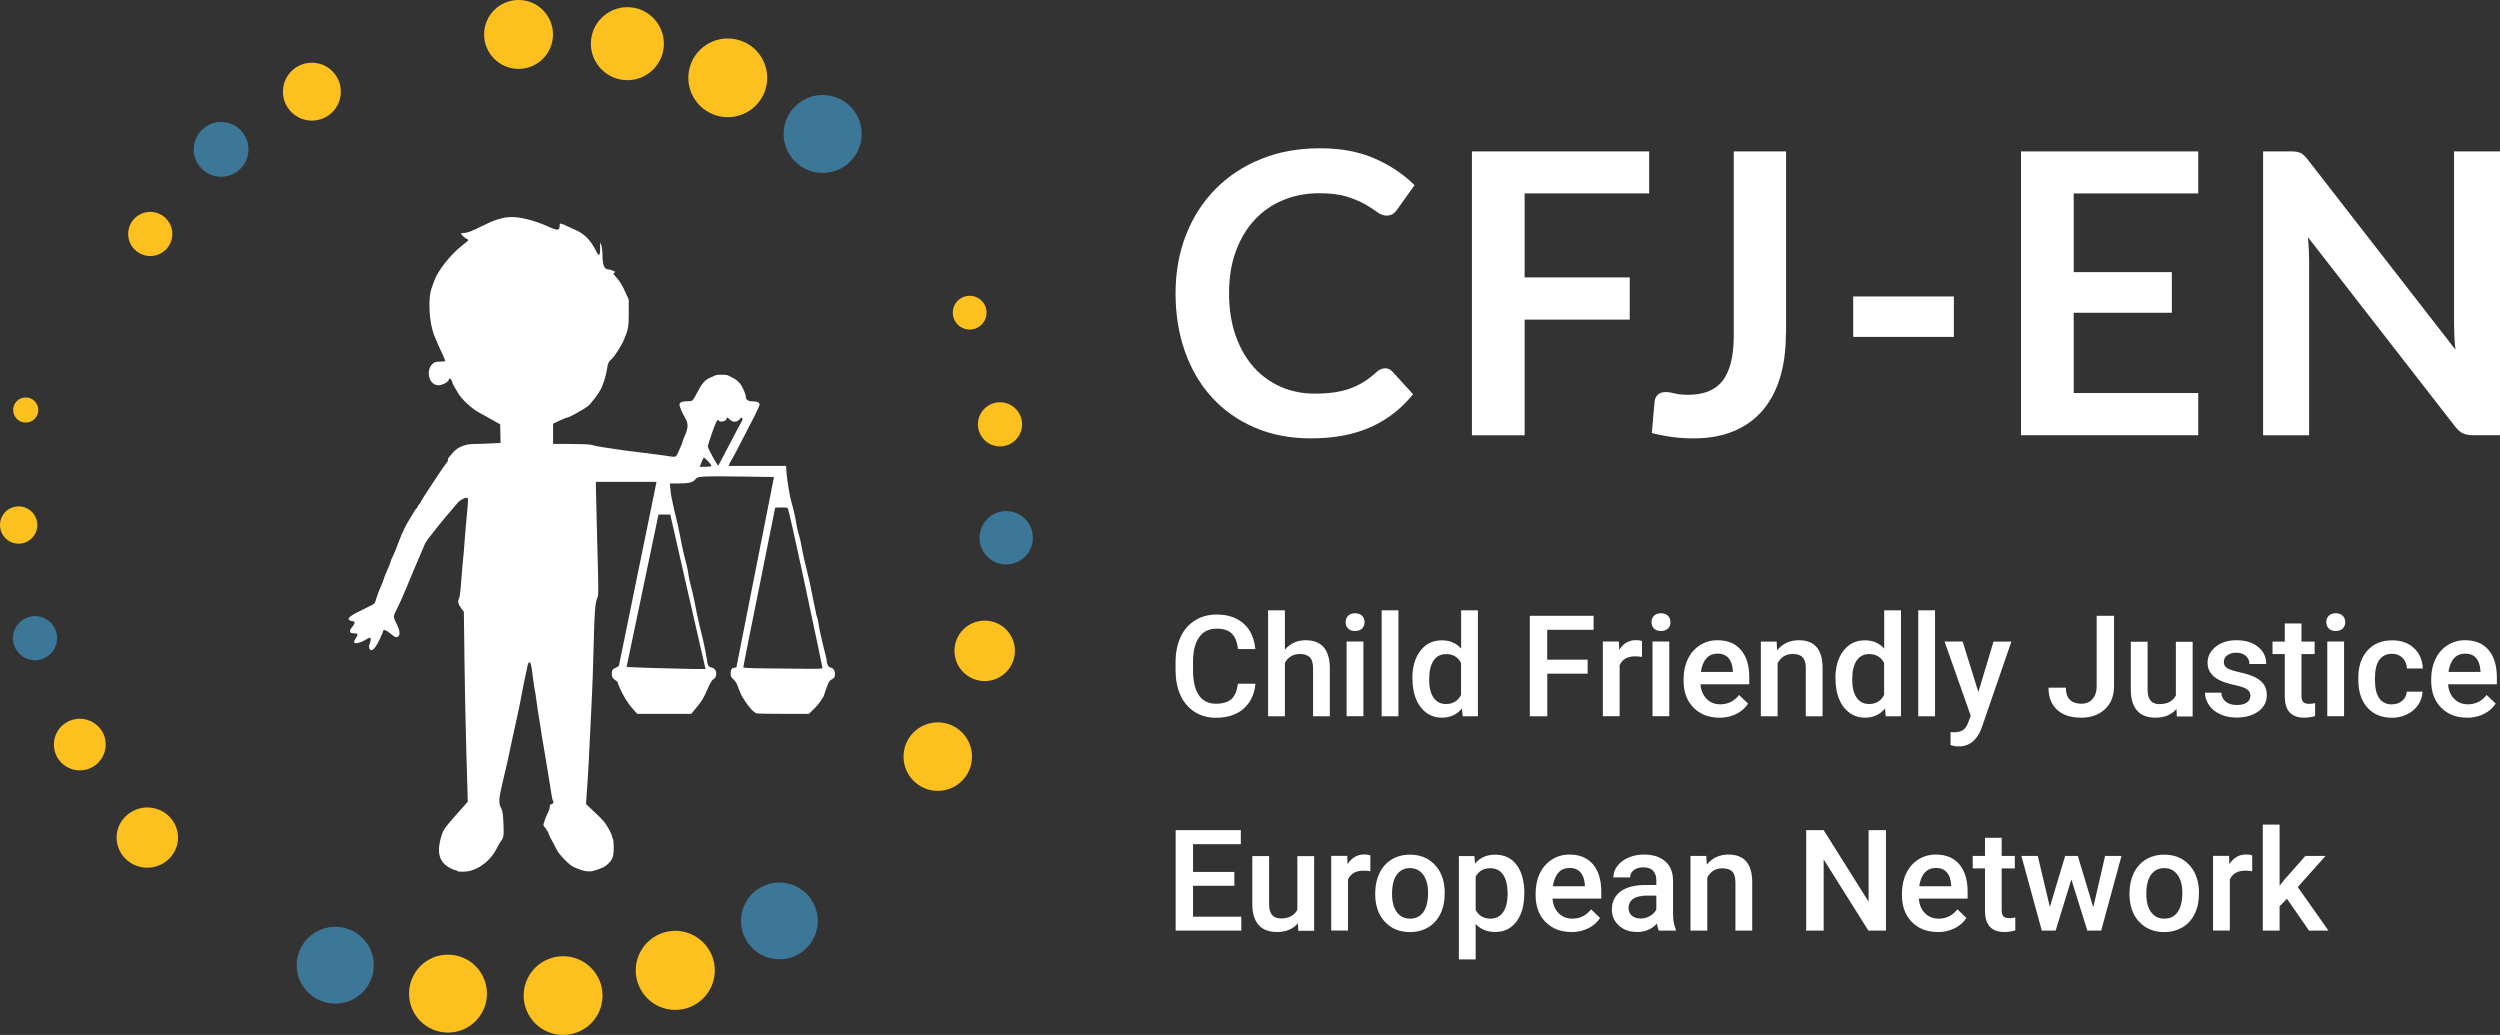 <?xml version="1.0" encoding="UTF-8"?> <svg xmlns="http://www.w3.org/2000/svg" id="Layer_2" width="254.75" height="105.46" viewBox="0 0 254.75 105.46"><rect x="0" y="0" width="254.75" height="105.46" fill="#333333" stroke="none"/><defs><style>.cls-1{fill:#3c7797;}.cls-1,.cls-2,.cls-3{fill-rule:evenodd;}.cls-1,.cls-2,.cls-3,.cls-4{stroke-width:0px;}.cls-2{fill:#fcc01f;}.cls-3,.cls-4{fill:#fff;}</style></defs><g id="Calque_1"><path class="cls-3" d="m84.67,68.05c-.24-.05-.43-.39-.43-.75,0-.08-.04-.27-.08-.41-.07-.23-.4-1.61-.58-2.4-.04-.18-.12-.61-.17-.95-.06-.34-.13-.65-.16-.7-.03-.05-.08-.21-.1-.37-.03-.16-.11-.55-.18-.87-.07-.32-.2-.95-.29-1.4-.08-.45-.21-1.05-.28-1.32-.39-1.55-.6-2.49-.72-3.21-.05-.32-.17-.85-.28-1.19-.1-.34-.21-.8-.24-1.03-.06-.48-.34-1.72-.52-2.31-.17-.58-.42-2.08-.49-2.94l-.05-.72h-5.84l.06-.18c.03-.1.12-.28.2-.39.13-.19.66-1.2,2.32-4.43.31-.6.56-1.17.56-1.25,0-.22-.24-.33-.71-.33-.44,0-.69-.17-.69-.45s-.33-1.04-.62-1.4c-.15-.18-.45-.42-.67-.53s-.47-.23-.54-.27c-.19-.09-1.1-.09-1.28,0-.08.04-.34.16-.58.26-.5.22-.84.63-1.35,1.65-.17.35-.37.65-.45.68-.07.03-.29.05-.49.05-.5,0-.78.12-.78.33s.3.92.59,1.39c.31.5.31.99-.02,1.73-.14.31-.25.6-.25.65,0,.09-.16.47-.47,1.14-.22.47-.22.47-.98.35-.28-.05-.83-.12-1.24-.17-.4-.05-.95-.12-1.23-.16-.27-.04-.85-.11-1.28-.16-.43-.05-1.01-.12-1.28-.17-.27-.04-.79-.12-1.15-.17-.77-.11-1.38-.23-1.74-.33-.14-.04-1.06-.08-2.04-.08h-1.79v-2.07l.69-.32c.38-.18.75-.32.82-.32.15,0,1.62-.82,2.01-1.12.28-.21.88-.98,1.27-1.62.28-.47.59-1.43.7-2.17.08-.59.18-.79.48-1.04.26-.21.97-1.32,1.2-1.84.49-1.15.54-1.43.54-2.84v-1.36s-.31-.69-.31-.69c-.34-.78-.62-1.22-1.03-1.67-.26-.28-.27-.31-.13-.39.14-.08.12-.1-.15-.21-.17-.07-.37-.13-.46-.13-.42,0-.59-.43-.6-1.52,0-.36-.06-.79-.12-.95l-.12-.29v.25c.04,1.15-.08,1.31-.43.6-.52-1.03-1.13-1.67-1.96-2.05-.2-.09-.59-.27-.87-.4-.79-.37-.86-.38-.86-.14,0,.59-.17.6-1.37.05-.37-.17-1.22-.47-1.68-.59-.71-.19-1.28-.29-1.84-.29-.93,0-1.81.31-3.13.97-.97.49-1.4.65-1.76.65-.15,0-.27.03-.27.07,0,.09.42.48.6.54.08.03.14.08.14.12,0,.04-.27.27-.59.52-1.25.97-2.54,2.61-2.91,3.71-.08.25-.18.53-.22.62-.41,1.03-.28,3.56.25,4.86.04.09.15.37.25.61.1.25.34.78.54,1.19.2.41.34.77.32.81-.02.04-.26.06-.52.06-.4,0-.53.04-.74.21-.31.26-.46.72-.39,1.22.11.71.65,1.12,1.25.94.41-.12.77-.37.77-.53,0-.24.28-.07.34.2.03.15.15.41.26.58.11.17.3.48.41.68.28.49,1.3,1.45,1.92,1.8.27.15.9.5,1.4.78l.91.51.02.95.02.95-1.05.05c-.58.03-1.31.05-1.62.05-1.02,0-1.82.36-2.33,1.05-.13.17-.26.33-.3.34-.03.02-.06.11-.06.22s-.06.24-.13.3c-.07.06-.48.65-.92,1.31-.43.66-.98,1.5-1.22,1.86-.24.36-.48.76-.54.89-.06.12-.13.23-.17.23s-.07.05-.07.11-.06.16-.13.22c-.07.06-.2.24-.29.4-.09.16-.27.46-.4.67-.34.52-.76,1.36-.98,1.94-.44,1.18-.63,1.64-.88,2.13-.06.13-.12.29-.12.35s-.13.39-.28.71c-.15.33-.32.75-.38.93-.11.36-.15.47-.42,1.07-.1.23-.26.67-.36.98-.17.56-.18.58-.63.79-1.43.69-1.73.86-1.99,1.06-.24.2-.26.25-.16.36.06.07.2.13.31.13.32,0,.32.22,0,.6-.34.42-.3.63.13.64.45,0,.51.1.27.45-.12.17-.21.38-.21.45,0,.22.65.09,1.16-.23.23-.14.45-.24.5-.21.08.05.04.34-.1.71-.09.24.02.56.21.56.2,0,.54-.45.87-1.17.18-.39.33-.75.33-.8,0-.2.34-.07.75.28.46.39.65.45.82.24.17-.21.11-.62-.2-1.23-.33-.65-.34-.75-.18-1.09.43-.86.83-1.76,1.15-2.54.29-.73,1.2-2.88,1.93-4.57.14-.33,1.76-2.35,3.29-4.11.32-.37.9-.65,1.05-.51.05.05.03.59-.06,1.46-.08.76-.17,1.88-.22,2.49-.08,1.18-.14,1.85-.25,2.93-.04.36-.11,1.23-.16,1.94-.06.82-.14,1.34-.21,1.45-.15.23-.05.59.27,1l.24.31.06,4.86c.03,2.67.12,7.03.2,9.68l.14,4.82-.62.69c-1.65,1.84-1.87,2.13-2.05,2.73-.44,1.45-.35,2.29.31,2.95.25.25.9.6,1.12.6.07,0,.14.04.17.08.07.11.89.1,1.31-.01,1.14-.31,2.15-1.17,2.73-2.32.18-.35.35-.66.39-.68.03-.02.12-.16.19-.31.11-.22.12-.48.09-1.34-.04-1.12-.1-1.53-.27-1.8-.23-.38-.2-1.01.12-2.31.04-.18.12-.52.17-.74.05-.23.16-.71.25-1.07.09-.36.22-.92.28-1.24.06-.32.21-1.02.33-1.57.12-.54.25-1.14.29-1.32.04-.18.17-.77.29-1.32.12-.54.29-1.4.38-1.9.09-.5.2-1.06.24-1.24.04-.18.13-.61.2-.95.18-.91.22-1.07.31-1.12.17-.1.24.15.39,1.4.09.71.18,1.32.2,1.36.02.04.1.53.17,1.09.07.56.19,1.32.25,1.68.07.36.18,1.05.24,1.52.07.48.16,1.05.21,1.28.04.23.16.89.25,1.48.09.59.21,1.28.25,1.52.07.41.22,1.36.37,2.31.03.2.09.42.14.47.1.12-.06.35-.24.35-.07,0-.11.09-.11.26,0,.14-.09.41-.19.6-.11.19-.26.55-.34.81-.15.47-.15.48.03.66.1.1.18.23.18.29s.04.1.08.1.08.05.08.12c0,.11.35.82.9,1.82.3.54,1.23,1.49,1.67,1.7.91.43,1.56.56,2.08.4.85-.26,1.1-.38,1.4-.65.52-.49.63-.79.63-1.73,0-.46-.04-.84-.08-.87-.05-.03-.08-.13-.08-.22s-.17-.49-.39-.87c-.32-.57-.56-.85-1.33-1.57l-.94-.88.05-.82c.03-.45.08-1.31.13-1.89.04-.59.14-2.39.21-4,.07-1.61.17-3.56.21-4.33.04-.77.12-2.88.16-4.7.09-3.8.17-4.82.38-5.25.14-.3.14-.52,0-5.65-.08-2.93-.14-5.53-.14-5.77v-.43h6.18l-3.83,18.74c-.07.07-.17.14-.33.21-.28.12-.36.21-.38.39-.06.42.04.68.32.85.15.09.27.2.27.25s.06.23.13.39c.42.98.88,1.73,1.47,2.38l.39.43h5.5l.46-.56c.63-.76.78-1,1.21-1.99.2-.47.44-.89.52-.93.55-.29.46-1.12-.14-1.25-.32-.07-.37-.18-.49-.99-.1-.68-.38-1.99-.68-3.13-.09-.36-.24-1.03-.33-1.48-.27-1.4-.3-1.55-.43-2.06-.3-1.2-.37-1.51-.42-1.9-.03-.23-.11-.62-.17-.86-.06-.25-.19-.75-.28-1.11-.09-.36-.26-1.18-.38-1.81-.12-.63-.3-1.49-.41-1.9-.11-.41-.24-.96-.29-1.24-.05-.27-.13-.64-.17-.81-.05-.17-.1-.57-.13-.89l-.05-.57h.86c1.09,0,1.46-.09,1.72-.4.19-.22.26-.25.94-.3.4-.03,2.27-.03,4.14,0l2.95.05-3.83,19.39c-.07.03-.14.04-.22.04-.24,0-.37.21-.37.59,0,.29.05.38.29.6.22.19.35.42.51.88.12.35.28.72.36.84.87,1.45,1.36,1.71,1.51,1.74.14.03,1.39.05,2.78.05h2.52s.39-.37.39-.37c.37-.35.77-.8,1.11-1.4.17-.54.27-.75.37-1.05.17-.47.24-.58.48-.7.24-.12.29-.19.31-.46.03-.39-.15-.68-.46-.75Zm-14.62-7.93c.96,4.23,1.77,7.77,1.8,7.87l.05.18h-1.27c-1.88-.03-6.35-.16-6.78-.21l3.25-15.53h1.2l1.75,7.69Zm1.82-12.55h-.57l.17-.43c.09-.24.2-.46.23-.5.08-.09.85.74.79.85-.03.04-.31.08-.62.08Zm1.32-.14c-.07.07-1.07-1.76-1.07-1.95,0-.06.2-.68.44-1.38.3-.86.49-1.28.58-1.29.07-.01.13.01.13.06,0,.15.54.1.69-.06.07-.08.11-.18.08-.21-.03-.03-.01-.05.04-.05,0,0,0,0,0,0h0s0,0,0,0c.05,0,.19.09.3.21.14.14.3.21.48.21s.34-.07.47-.21c.11-.11.22-.21.26-.21.09,0,.09.28,0,.37-.04.04-.58,1.06-1.2,2.26-.62,1.2-1.16,2.21-1.19,2.25Zm9.12,20.72c-.83-.01-2.64-.03-4.04-.04-1.95-.02-2.53-.05-2.53-.12,0-.06.73-3.74,1.63-8.18l1.62-8.08.58-.02c.32-.01.63.01.69.05.07.04.76,3.11,1.83,8.13.95,4.43,1.72,8.11,1.72,8.17,0,.08-.32.1-1.5.09Z"></path><path class="cls-2" d="m56.35,3.51c0,1.94-1.57,3.51-3.51,3.51s-3.51-1.57-3.51-3.51,1.57-3.51,3.51-3.51,3.51,1.57,3.51,3.51h0Z"></path><path class="cls-2" d="m78.18,7.93c0,1.06-.42,2.08-1.18,2.84-.75.75-1.78,1.17-2.84,1.17s-2.09-.42-2.84-1.17c-.75-.75-1.18-1.77-1.18-2.84s.42-2.08,1.18-2.84c.75-.75,1.78-1.17,2.84-1.17s2.09.42,2.84,1.17c.75.75,1.18,1.77,1.18,2.84h0Z"></path><path class="cls-2" d="m67.65,4.45c0,2.06-1.67,3.72-3.72,3.72s-3.72-1.67-3.72-3.72,1.67-3.72,3.72-3.72,3.72,1.67,3.72,3.72h0Z"></path><path class="cls-2" d="m72.84,98.88c0,2.23-1.81,4.03-4.03,4.03s-4.03-1.81-4.03-4.03,1.81-4.03,4.03-4.03,4.03,1.81,4.03,4.03h0Z"></path><path class="cls-2" d="m99.05,77.1c0,1.93-1.56,3.49-3.49,3.49s-3.49-1.56-3.49-3.49,1.56-3.49,3.49-3.49,3.49,1.56,3.49,3.49h0Z"></path><path class="cls-2" d="m103.42,66.32c0,1.7-1.38,3.08-3.08,3.08s-3.08-1.38-3.08-3.08c0-.82.32-1.6.9-2.18s1.36-.9,2.18-.9,1.6.32,2.18.9c.58.58.9,1.36.9,2.18h0Z"></path><path class="cls-2" d="m18.14,85.35c0,.81-.33,1.59-.92,2.17-.59.57-1.38.9-2.21.9s-1.62-.32-2.21-.9c-.59-.57-.92-1.35-.92-2.17s.33-1.59.92-2.17c.59-.57,1.38-.9,2.21-.9s1.62.32,2.21.9c.59.57.92,1.35.92,2.17h0Z"></path><path class="cls-2" d="m49.62,101.25c0,2.19-1.78,3.97-3.97,3.97-1.05,0-2.06-.42-2.81-1.16-.74-.74-1.16-1.76-1.16-2.81s.42-2.06,1.16-2.81c.75-.75,1.76-1.16,2.81-1.16,2.19,0,3.97,1.78,3.97,3.97h0Z"></path><path class="cls-2" d="m61.4,101.45c0,1.06-.42,2.08-1.18,2.84-.75.75-1.78,1.17-2.84,1.17s-2.09-.42-2.84-1.17c-.75-.75-1.18-1.77-1.18-2.84s.42-2.08,1.18-2.84c.75-.75,1.78-1.17,2.84-1.17s2.09.42,2.84,1.17c.75.75,1.18,1.77,1.18,2.84h0Z"></path><path class="cls-1" d="m87.81,13.65c0,2.19-1.78,3.97-3.98,3.97s-3.98-1.78-3.98-3.97,1.78-3.97,3.98-3.97,3.98,1.78,3.98,3.97h0Z"></path><path class="cls-1" d="m83.33,93.84c0,2.16-1.75,3.91-3.91,3.91s-3.91-1.75-3.91-3.91,1.75-3.91,3.91-3.91,3.91,1.75,3.91,3.91h0Z"></path><path class="cls-1" d="m38.09,98.36c0,2.16-1.76,3.91-3.93,3.91-1.04,0-2.04-.41-2.78-1.15-.74-.73-1.15-1.73-1.15-2.76s.41-2.03,1.15-2.77c.74-.73,1.74-1.15,2.78-1.15,2.17,0,3.93,1.75,3.93,3.91h0Z"></path><path class="cls-2" d="m34.73,9.34c0,1.63-1.32,2.95-2.95,2.95s-2.95-1.32-2.95-2.95,1.32-2.95,2.95-2.95,2.95,1.32,2.95,2.95h0Z"></path><path class="cls-2" d="m10.77,75.87c0,.7-.28,1.36-.77,1.86-.49.49-1.17.77-1.87.77s-1.37-.28-1.87-.77c-.5-.49-.77-1.16-.77-1.86s.28-1.36.77-1.86c.5-.49,1.17-.77,1.87-.77s1.37.28,1.87.77c.5.49.77,1.16.77,1.86h0Z"></path><path class="cls-1" d="m25.32,15.22c0,1.54-1.25,2.79-2.79,2.79s-2.79-1.25-2.79-2.79,1.25-2.79,2.79-2.79,2.79,1.25,2.79,2.79h0Z"></path><path class="cls-1" d="m5.82,65.03c0,.6-.24,1.17-.66,1.59-.42.42-.99.66-1.59.66s-1.17-.24-1.59-.66c-.42-.42-.66-.99-.66-1.59,0-1.24,1.01-2.25,2.25-2.25s2.25,1.01,2.25,2.25h0Z"></path><path class="cls-2" d="m3.8,53.5c0,1.05-.85,1.9-1.9,1.9s-1.9-.85-1.9-1.9.85-1.9,1.9-1.9,1.9.85,1.9,1.9h0Z"></path><path class="cls-2" d="m17.56,23.84c0,1.24-1.01,2.25-2.25,2.25s-2.25-1.01-2.25-2.25,1.01-2.25,2.25-2.25,2.25,1.01,2.25,2.25h0Z"></path><path class="cls-2" d="m100.53,31.86c0,.95-.77,1.72-1.72,1.72s-1.72-.77-1.72-1.72.77-1.72,1.72-1.72,1.72.77,1.72,1.72h0Z"></path><path class="cls-2" d="m3.9,41.78c0,.71-.57,1.28-1.28,1.28s-1.28-.57-1.28-1.28.57-1.28,1.28-1.28,1.28.57,1.28,1.28h0Z"></path><path class="cls-2" d="m104.15,43.24c0,1.24-1.01,2.25-2.25,2.25s-2.25-1.01-2.25-2.25,1.01-2.25,2.25-2.25,2.25,1.01,2.25,2.25h0Z"></path><path class="cls-1" d="m105.25,54.8c0,1.5-1.22,2.72-2.72,2.72s-2.72-1.22-2.72-2.72,1.22-2.72,2.72-2.72,2.72,1.22,2.72,2.72h0Z"></path></g><g id="Calque_2"><path class="cls-4" d="m127.93,69.66c-.1,1.09-.51,1.94-1.21,2.56-.7.61-1.64.92-2.81.92-.82,0-1.53-.19-2.15-.58-.62-.39-1.1-.94-1.44-1.65-.34-.71-.51-1.54-.53-2.48v-.96c0-.97.17-1.82.51-2.55.34-.74.83-1.3,1.47-1.7.64-.4,1.38-.6,2.22-.6,1.13,0,2.04.31,2.73.92.69.61,1.09,1.48,1.2,2.6h-1.77c-.08-.74-.3-1.27-.64-1.59-.34-.33-.85-.49-1.52-.49-.77,0-1.37.28-1.78.85-.42.57-.63,1.39-.64,2.49v.91c0,1.11.2,1.95.59,2.53.4.58.98.87,1.74.87.7,0,1.22-.16,1.58-.47.35-.31.57-.84.67-1.57h1.77Z"></path><path class="cls-4" d="m130.92,66.21c.56-.65,1.26-.97,2.12-.97,1.62,0,2.44.93,2.47,2.78v4.97h-1.71v-4.91c0-.52-.12-.9-.34-1.11s-.56-.33-1-.33c-.68,0-1.2.3-1.53.91v5.44h-1.71v-10.8h1.71v4.02Z"></path><path class="cls-4" d="m137.12,63.4c0-.26.08-.48.25-.65.17-.17.4-.26.71-.26s.55.09.72.26c.17.17.25.39.25.65s-.08.47-.25.64-.41.26-.72.26-.55-.09-.71-.26c-.17-.17-.25-.39-.25-.64Zm1.81,9.58h-1.71v-7.61h1.71v7.61Z"></path><path class="cls-4" d="m142.5,72.99h-1.71v-10.8h1.71v10.8Z"></path><path class="cls-4" d="m143.92,69.13c0-1.17.27-2.11.82-2.82.54-.71,1.27-1.06,2.19-1.06.81,0,1.46.28,1.96.84v-3.9h1.71v10.8h-1.55l-.08-.79c-.51.62-1.19.93-2.05.93s-1.61-.36-2.16-1.08c-.55-.72-.83-1.69-.83-2.92Zm1.71.15c0,.77.15,1.38.45,1.81.3.43.72.65,1.27.65.7,0,1.21-.31,1.53-.93v-3.25c-.31-.61-.82-.91-1.52-.91-.55,0-.98.22-1.28.66-.3.44-.45,1.1-.45,1.98Z"></path><path class="cls-4" d="m161.79,68.65h-4.12v4.34h-1.78v-10.24h6.5v1.43h-4.73v3.04h4.12v1.42Z"></path><path class="cls-4" d="m167.32,66.94c-.22-.04-.46-.06-.7-.06-.78,0-1.31.3-1.58.9v5.2h-1.71v-7.61h1.63l.04.85c.41-.66.98-.99,1.72-.99.24,0,.45.03.6.1v1.6Z"></path><path class="cls-4" d="m168.29,63.4c0-.26.08-.48.25-.65.17-.17.4-.26.71-.26s.55.09.72.26c.17.17.25.39.25.65s-.08.47-.25.64-.41.26-.72.26-.55-.09-.71-.26c-.17-.17-.25-.39-.25-.64Zm1.81,9.58h-1.71v-7.61h1.71v7.61Z"></path><path class="cls-4" d="m175.2,73.13c-1.08,0-1.96-.34-2.63-1.02-.67-.68-1.01-1.59-1.01-2.72v-.21c0-.76.15-1.44.44-2.04s.7-1.06,1.23-1.4c.53-.33,1.12-.5,1.77-.5,1.04,0,1.84.33,2.4.99.57.66.85,1.6.85,2.81v.69h-4.97c.05.63.26,1.12.63,1.49.37.37.83.55,1.39.55.78,0,1.42-.32,1.91-.95l.92.88c-.3.46-.71.81-1.22,1.06-.51.25-1.08.38-1.71.38Zm-.2-6.52c-.47,0-.85.16-1.13.49-.29.33-.47.79-.55,1.37h3.26v-.13c-.04-.57-.19-1-.46-1.3s-.64-.44-1.11-.44Z"></path><path class="cls-4" d="m181.04,65.38l.05.88c.56-.68,1.3-1.02,2.21-1.02,1.58,0,2.39.91,2.42,2.72v5.03h-1.71v-4.93c0-.48-.1-.84-.31-1.07-.21-.23-.55-.35-1.02-.35-.69,0-1.2.31-1.54.94v5.41h-1.71v-7.61h1.61Z"></path><path class="cls-4" d="m187.03,69.13c0-1.17.27-2.11.82-2.82.54-.71,1.27-1.06,2.19-1.06.81,0,1.46.28,1.96.84v-3.9h1.71v10.8h-1.55l-.08-.79c-.51.62-1.19.93-2.05.93s-1.61-.36-2.16-1.08c-.55-.72-.83-1.69-.83-2.92Zm1.71.15c0,.77.15,1.38.45,1.81.3.43.72.65,1.27.65.7,0,1.21-.31,1.53-.93v-3.25c-.31-.61-.82-.91-1.52-.91-.55,0-.98.22-1.28.66-.3.44-.45,1.1-.45,1.98Z"></path><path class="cls-4" d="m197.18,72.99h-1.71v-10.8h1.71v10.8Z"></path><path class="cls-4" d="m201.59,70.54l1.55-5.16h1.82l-3.02,8.76c-.46,1.28-1.25,1.92-2.36,1.92-.25,0-.52-.04-.82-.13v-1.33l.32.02c.43,0,.76-.08.97-.24.22-.16.39-.42.52-.79l.25-.65-2.67-7.57h1.84l1.61,5.16Z"></path><path class="cls-4" d="m213.65,62.75h1.77v7.18c0,.98-.31,1.76-.92,2.33-.61.58-1.42.87-2.42.87-1.07,0-1.89-.27-2.47-.81s-.87-1.29-.87-2.25h1.77c0,.54.13.95.4,1.23.27.27.66.41,1.17.41.48,0,.86-.16,1.14-.47.28-.32.43-.75.43-1.31v-7.17Z"></path><path class="cls-4" d="m221.78,72.24c-.5.59-1.21.89-2.14.89-.83,0-1.45-.24-1.87-.72-.42-.48-.64-1.18-.64-2.09v-4.93h1.71v4.91c0,.97.4,1.45,1.2,1.45s1.39-.3,1.68-.89v-5.46h1.71v7.61h-1.61l-.04-.75Z"></path><path class="cls-4" d="m229.32,70.92c0-.3-.12-.54-.38-.7-.25-.16-.67-.3-1.25-.42-.58-.12-1.07-.28-1.46-.46-.85-.41-1.28-1.01-1.28-1.79,0-.66.28-1.2.83-1.65.55-.44,1.26-.66,2.11-.66.91,0,1.64.22,2.2.67s.84,1.03.84,1.75h-1.71c0-.33-.12-.6-.37-.82-.24-.22-.57-.33-.97-.33-.38,0-.68.09-.92.26-.24.17-.35.41-.35.7,0,.26.11.47.33.61.22.14.67.29,1.34.44.67.15,1.2.32,1.58.53.38.2.67.45.85.73.18.29.28.63.28,1.04,0,.68-.28,1.24-.85,1.66-.57.42-1.31.64-2.23.64-.62,0-1.18-.11-1.67-.34-.49-.22-.87-.53-1.14-.93-.27-.39-.41-.82-.41-1.27h1.66c.02.4.18.71.46.93s.65.33,1.12.33.79-.09,1.03-.26.35-.4.35-.67Z"></path><path class="cls-4" d="m234.52,63.53v1.85h1.34v1.27h-1.34v4.25c0,.29.06.5.17.63.12.13.32.19.62.19.2,0,.4-.02.6-.07v1.32c-.39.11-.76.16-1.12.16-1.31,0-1.97-.72-1.97-2.17v-4.31h-1.25v-1.27h1.25v-1.85h1.71Z"></path><path class="cls-4" d="m237.05,63.4c0-.26.08-.48.25-.65.17-.17.4-.26.71-.26s.55.09.72.26c.17.17.25.39.25.65s-.08.47-.25.64-.41.26-.72.26-.55-.09-.71-.26c-.17-.17-.25-.39-.25-.64Zm1.81,9.58h-1.71v-7.61h1.71v7.61Z"></path><path class="cls-4" d="m243.74,71.77c.43,0,.78-.12,1.06-.37.28-.25.43-.56.45-.92h1.61c-.02.47-.17.92-.44,1.33s-.65.73-1.12.97-.98.36-1.53.36c-1.06,0-1.91-.34-2.53-1.03-.62-.69-.93-1.64-.93-2.86v-.18c0-1.16.31-2.08.93-2.78.62-.7,1.46-1.04,2.53-1.04.91,0,1.64.26,2.21.79.57.53.87,1.22.9,2.08h-1.61c-.02-.44-.17-.79-.45-1.08-.28-.28-.63-.42-1.07-.42-.55,0-.98.2-1.28.6-.3.4-.45,1.01-.46,1.83v.27c0,.83.15,1.44.45,1.85.3.41.73.61,1.29.61Z"></path><path class="cls-4" d="m251.38,73.13c-1.08,0-1.96-.34-2.63-1.02-.67-.68-1.01-1.59-1.01-2.72v-.21c0-.76.15-1.44.44-2.04s.7-1.06,1.23-1.4c.53-.33,1.12-.5,1.77-.5,1.04,0,1.84.33,2.4.99.57.66.85,1.6.85,2.81v.69h-4.97c.05.63.26,1.12.63,1.49.37.37.83.55,1.39.55.78,0,1.42-.32,1.91-.95l.92.88c-.3.46-.71.81-1.22,1.06-.51.25-1.08.38-1.71.38Zm-.2-6.52c-.47,0-.85.16-1.13.49-.29.33-.47.79-.55,1.37h3.26v-.13c-.04-.57-.19-1-.46-1.3s-.64-.44-1.11-.44Z"></path><path class="cls-4" d="m125.78,90.26h-4.21v3.15h4.92v1.42h-6.69v-10.24h6.64v1.43h-4.87v2.83h4.21v1.41Z"></path><path class="cls-4" d="m132.26,94.08c-.5.59-1.21.89-2.14.89-.83,0-1.45-.24-1.87-.72-.42-.48-.64-1.18-.64-2.09v-4.93h1.71v4.91c0,.97.4,1.45,1.2,1.45s1.39-.3,1.68-.89v-5.46h1.71v7.61h-1.61l-.04-.75Z"></path><path class="cls-4" d="m139.64,88.78c-.22-.04-.46-.06-.7-.06-.78,0-1.31.3-1.58.9v5.2h-1.71v-7.61h1.63l.04.85c.41-.66.98-.99,1.72-.99.24,0,.45.03.6.1v1.6Z"></path><path class="cls-4" d="m140.14,90.96c0-.75.15-1.42.44-2.01.3-.6.71-1.06,1.25-1.38s1.15-.48,1.84-.48c1.03,0,1.86.33,2.5.99s.99,1.54,1.04,2.63v.4c0,.75-.14,1.42-.43,2.01s-.7,1.05-1.24,1.37-1.16.49-1.86.49c-1.07,0-1.93-.36-2.58-1.07s-.97-1.67-.97-2.86v-.08Zm1.71.15c0,.78.16,1.4.49,1.84.32.44.77.66,1.35.66s1.03-.22,1.35-.67c.32-.45.48-1.11.48-1.98,0-.77-.17-1.38-.5-1.83-.33-.45-.78-.67-1.35-.67s-1,.22-1.33.66-.49,1.11-.49,1.99Z"></path><path class="cls-4" d="m155.32,91.1c0,1.18-.27,2.12-.8,2.82-.54.7-1.25,1.05-2.15,1.05-.83,0-1.5-.27-2-.82v3.61h-1.71v-10.53h1.58l.07.77c.5-.61,1.18-.91,2.05-.91.93,0,1.66.35,2.18,1.04s.79,1.65.79,2.88v.11Zm-1.7-.15c0-.76-.15-1.36-.45-1.81-.3-.45-.74-.67-1.3-.67-.7,0-1.2.29-1.5.87v3.38c.31.59.82.89,1.52.89.54,0,.97-.22,1.28-.66.31-.44.46-1.1.46-1.99Z"></path><path class="cls-4" d="m160.12,94.97c-1.08,0-1.96-.34-2.63-1.02-.67-.68-1.01-1.59-1.01-2.72v-.21c0-.76.15-1.44.44-2.04s.7-1.06,1.23-1.4c.53-.33,1.12-.5,1.77-.5,1.04,0,1.84.33,2.4.99.57.66.85,1.6.85,2.81v.69h-4.97c.05.63.26,1.12.63,1.49.37.37.83.55,1.39.55.78,0,1.42-.32,1.91-.95l.92.88c-.3.46-.71.81-1.22,1.06-.51.25-1.08.38-1.71.38Zm-.2-6.52c-.47,0-.85.16-1.13.49-.29.33-.47.79-.55,1.37h3.26v-.13c-.04-.57-.19-1-.46-1.3s-.64-.44-1.11-.44Z"></path><path class="cls-4" d="m169.04,94.83c-.08-.15-.14-.38-.2-.71-.54.57-1.21.85-2,.85s-1.39-.22-1.87-.65c-.48-.44-.72-.97-.72-1.62,0-.81.3-1.43.9-1.87s1.46-.65,2.58-.65h1.05v-.5c0-.39-.11-.71-.33-.95-.22-.24-.56-.35-1.01-.35-.39,0-.71.1-.96.29-.25.2-.37.44-.37.74h-1.71c0-.42.14-.81.41-1.17.28-.36.65-.65,1.13-.85.48-.21,1.01-.31,1.59-.31.89,0,1.6.22,2.13.67.53.45.8,1.08.82,1.89v3.43c0,.68.1,1.23.29,1.64v.12h-1.74Zm-1.88-1.23c.34,0,.66-.08.95-.25.3-.16.52-.38.67-.66v-1.43h-.92c-.63,0-1.11.11-1.43.33-.32.22-.48.53-.48.93,0,.33.11.59.33.78.22.19.51.29.88.29Z"></path><path class="cls-4" d="m173.87,87.22l.05.88c.56-.68,1.3-1.02,2.21-1.02,1.58,0,2.39.91,2.42,2.72v5.03h-1.71v-4.93c0-.48-.1-.84-.31-1.07-.21-.23-.55-.35-1.02-.35-.69,0-1.2.31-1.54.94v5.41h-1.71v-7.61h1.61Z"></path><path class="cls-4" d="m192.17,94.83h-1.78l-4.56-7.26v7.26h-1.78v-10.24h1.78l4.58,7.29v-7.29h1.77v10.24Z"></path><path class="cls-4" d="m197.45,94.97c-1.08,0-1.96-.34-2.63-1.02-.67-.68-1.01-1.59-1.01-2.72v-.21c0-.76.15-1.44.44-2.04s.7-1.06,1.23-1.4c.53-.33,1.12-.5,1.77-.5,1.04,0,1.84.33,2.4.99.57.66.85,1.6.85,2.81v.69h-4.97c.05.63.26,1.12.63,1.49.37.37.83.55,1.39.55.78,0,1.42-.32,1.91-.95l.92.88c-.3.46-.71.81-1.22,1.06-.51.25-1.08.38-1.71.38Zm-.2-6.52c-.47,0-.85.16-1.13.49-.29.33-.47.79-.55,1.37h3.26v-.13c-.04-.57-.19-1-.46-1.3s-.64-.44-1.11-.44Z"></path><path class="cls-4" d="m203.97,85.37v1.85h1.34v1.27h-1.34v4.25c0,.29.06.5.17.63.12.13.32.19.62.19.2,0,.4-.02.6-.07v1.32c-.39.11-.76.16-1.12.16-1.31,0-1.97-.72-1.97-2.17v-4.31h-1.25v-1.27h1.25v-1.85h1.71Z"></path><path class="cls-4" d="m213.3,92.47l1.21-5.25h1.67l-2.07,7.61h-1.41l-1.63-5.22-1.6,5.22h-1.41l-2.08-7.61h1.67l1.23,5.2,1.56-5.2h1.29l1.58,5.25Z"></path><path class="cls-4" d="m217,90.96c0-.75.15-1.42.44-2.01.3-.6.71-1.06,1.25-1.38s1.15-.48,1.84-.48c1.03,0,1.86.33,2.5.99s.99,1.54,1.04,2.63v.4c0,.75-.14,1.42-.43,2.01s-.7,1.05-1.24,1.37-1.16.49-1.86.49c-1.07,0-1.93-.36-2.58-1.07s-.97-1.67-.97-2.86v-.08Zm1.71.15c0,.78.16,1.4.49,1.84.32.44.77.66,1.35.66s1.03-.22,1.35-.67c.32-.45.48-1.11.48-1.98,0-.77-.17-1.38-.5-1.83s-.78-.67-1.35-.67-1,.22-1.33.66-.49,1.11-.49,1.99Z"></path><path class="cls-4" d="m229.5,88.78c-.22-.04-.46-.06-.7-.06-.78,0-1.31.3-1.58.9v5.2h-1.71v-7.61h1.63l.04.85c.41-.66.98-.99,1.72-.99.24,0,.45.03.6.1v1.6Z"></path><path class="cls-4" d="m233.05,91.57l-.76.78v2.48h-1.71v-10.8h1.71v6.23l.53-.67,2.1-2.37h2.05l-2.83,3.17,3.13,4.44h-1.98l-2.26-3.26Z"></path><path class="cls-4" d="m141.14,37.53c.29,0,.54.11.75.34l2.1,2.3c-1.16,1.45-2.59,2.57-4.29,3.34-1.7.77-3.73,1.16-6.11,1.16-2.13,0-4.04-.37-5.73-1.1-1.7-.73-3.15-1.75-4.35-3.06-1.2-1.31-2.12-2.87-2.76-4.68-.64-1.81-.96-3.79-.96-5.94s.36-4.16,1.07-5.97c.71-1.81,1.72-3.36,3.01-4.67,1.29-1.31,2.84-2.32,4.64-3.05s3.79-1.09,5.97-1.09,3.98.34,5.57,1.03c1.59.69,2.95,1.6,4.09,2.73l-1.78,2.5c-.11.16-.24.3-.41.42s-.39.18-.68.18-.61-.12-.93-.36c-.32-.24-.72-.5-1.21-.78s-1.11-.54-1.85-.78c-.75-.24-1.69-.36-2.84-.36-1.35,0-2.58.24-3.71.71-1.13.47-2.1,1.15-2.91,2.03-.81.88-1.44,1.95-1.9,3.21-.46,1.26-.68,2.68-.68,4.25s.23,3.07.68,4.34c.46,1.27,1.07,2.33,1.85,3.2.78.87,1.7,1.53,2.75,1.99s2.19.69,3.41.69c.73,0,1.38-.04,1.97-.12.59-.08,1.13-.21,1.62-.38.49-.17.96-.4,1.41-.67.44-.27.88-.61,1.32-1.01.13-.12.27-.22.42-.29s.3-.11.48-.11Z"></path><path class="cls-4" d="m168.05,15.43v4.28h-12.69v8.56h10.71v4.3h-10.71v11.78h-5.37V15.43h18.06Z"></path><path class="cls-4" d="m181.98,34.07c0,1.63-.2,3.09-.59,4.4-.4,1.31-.99,2.42-1.77,3.34s-1.77,1.63-2.94,2.12c-1.18.49-2.54.74-4.1.74-.71,0-1.41-.04-2.1-.13-.69-.09-1.41-.22-2.16-.41l.28-3.2c.03-.29.14-.53.33-.71.19-.18.47-.27.84-.27.22,0,.52.05.88.14.36.09.82.14,1.38.14.75,0,1.42-.11,2-.33.58-.22,1.07-.57,1.46-1.05.39-.48.68-1.1.88-1.87.2-.77.3-1.7.3-2.79V15.43h5.33v18.64Z"></path><path class="cls-4" d="m188.84,30.21h10.26v4.12h-10.26v-4.12Z"></path><path class="cls-4" d="m224,15.43v4.28h-12.69v8.02h10v4.14h-10v8.18h12.69v4.3h-18.06V15.43h18.06Z"></path><path class="cls-4" d="m233.98,15.46c.16.02.3.06.43.12s.25.15.37.26c.12.11.25.26.4.45l15.03,19.34c-.05-.47-.09-.92-.11-1.37s-.03-.86-.03-1.25V15.43h4.69v28.92h-2.75c-.42,0-.77-.07-1.05-.2-.28-.13-.55-.37-.81-.72l-14.97-19.26c.04.43.07.85.09,1.27s.03.8.03,1.15v17.76h-4.69V15.43h2.79c.24,0,.44,0,.59.03Z"></path></g></svg> 